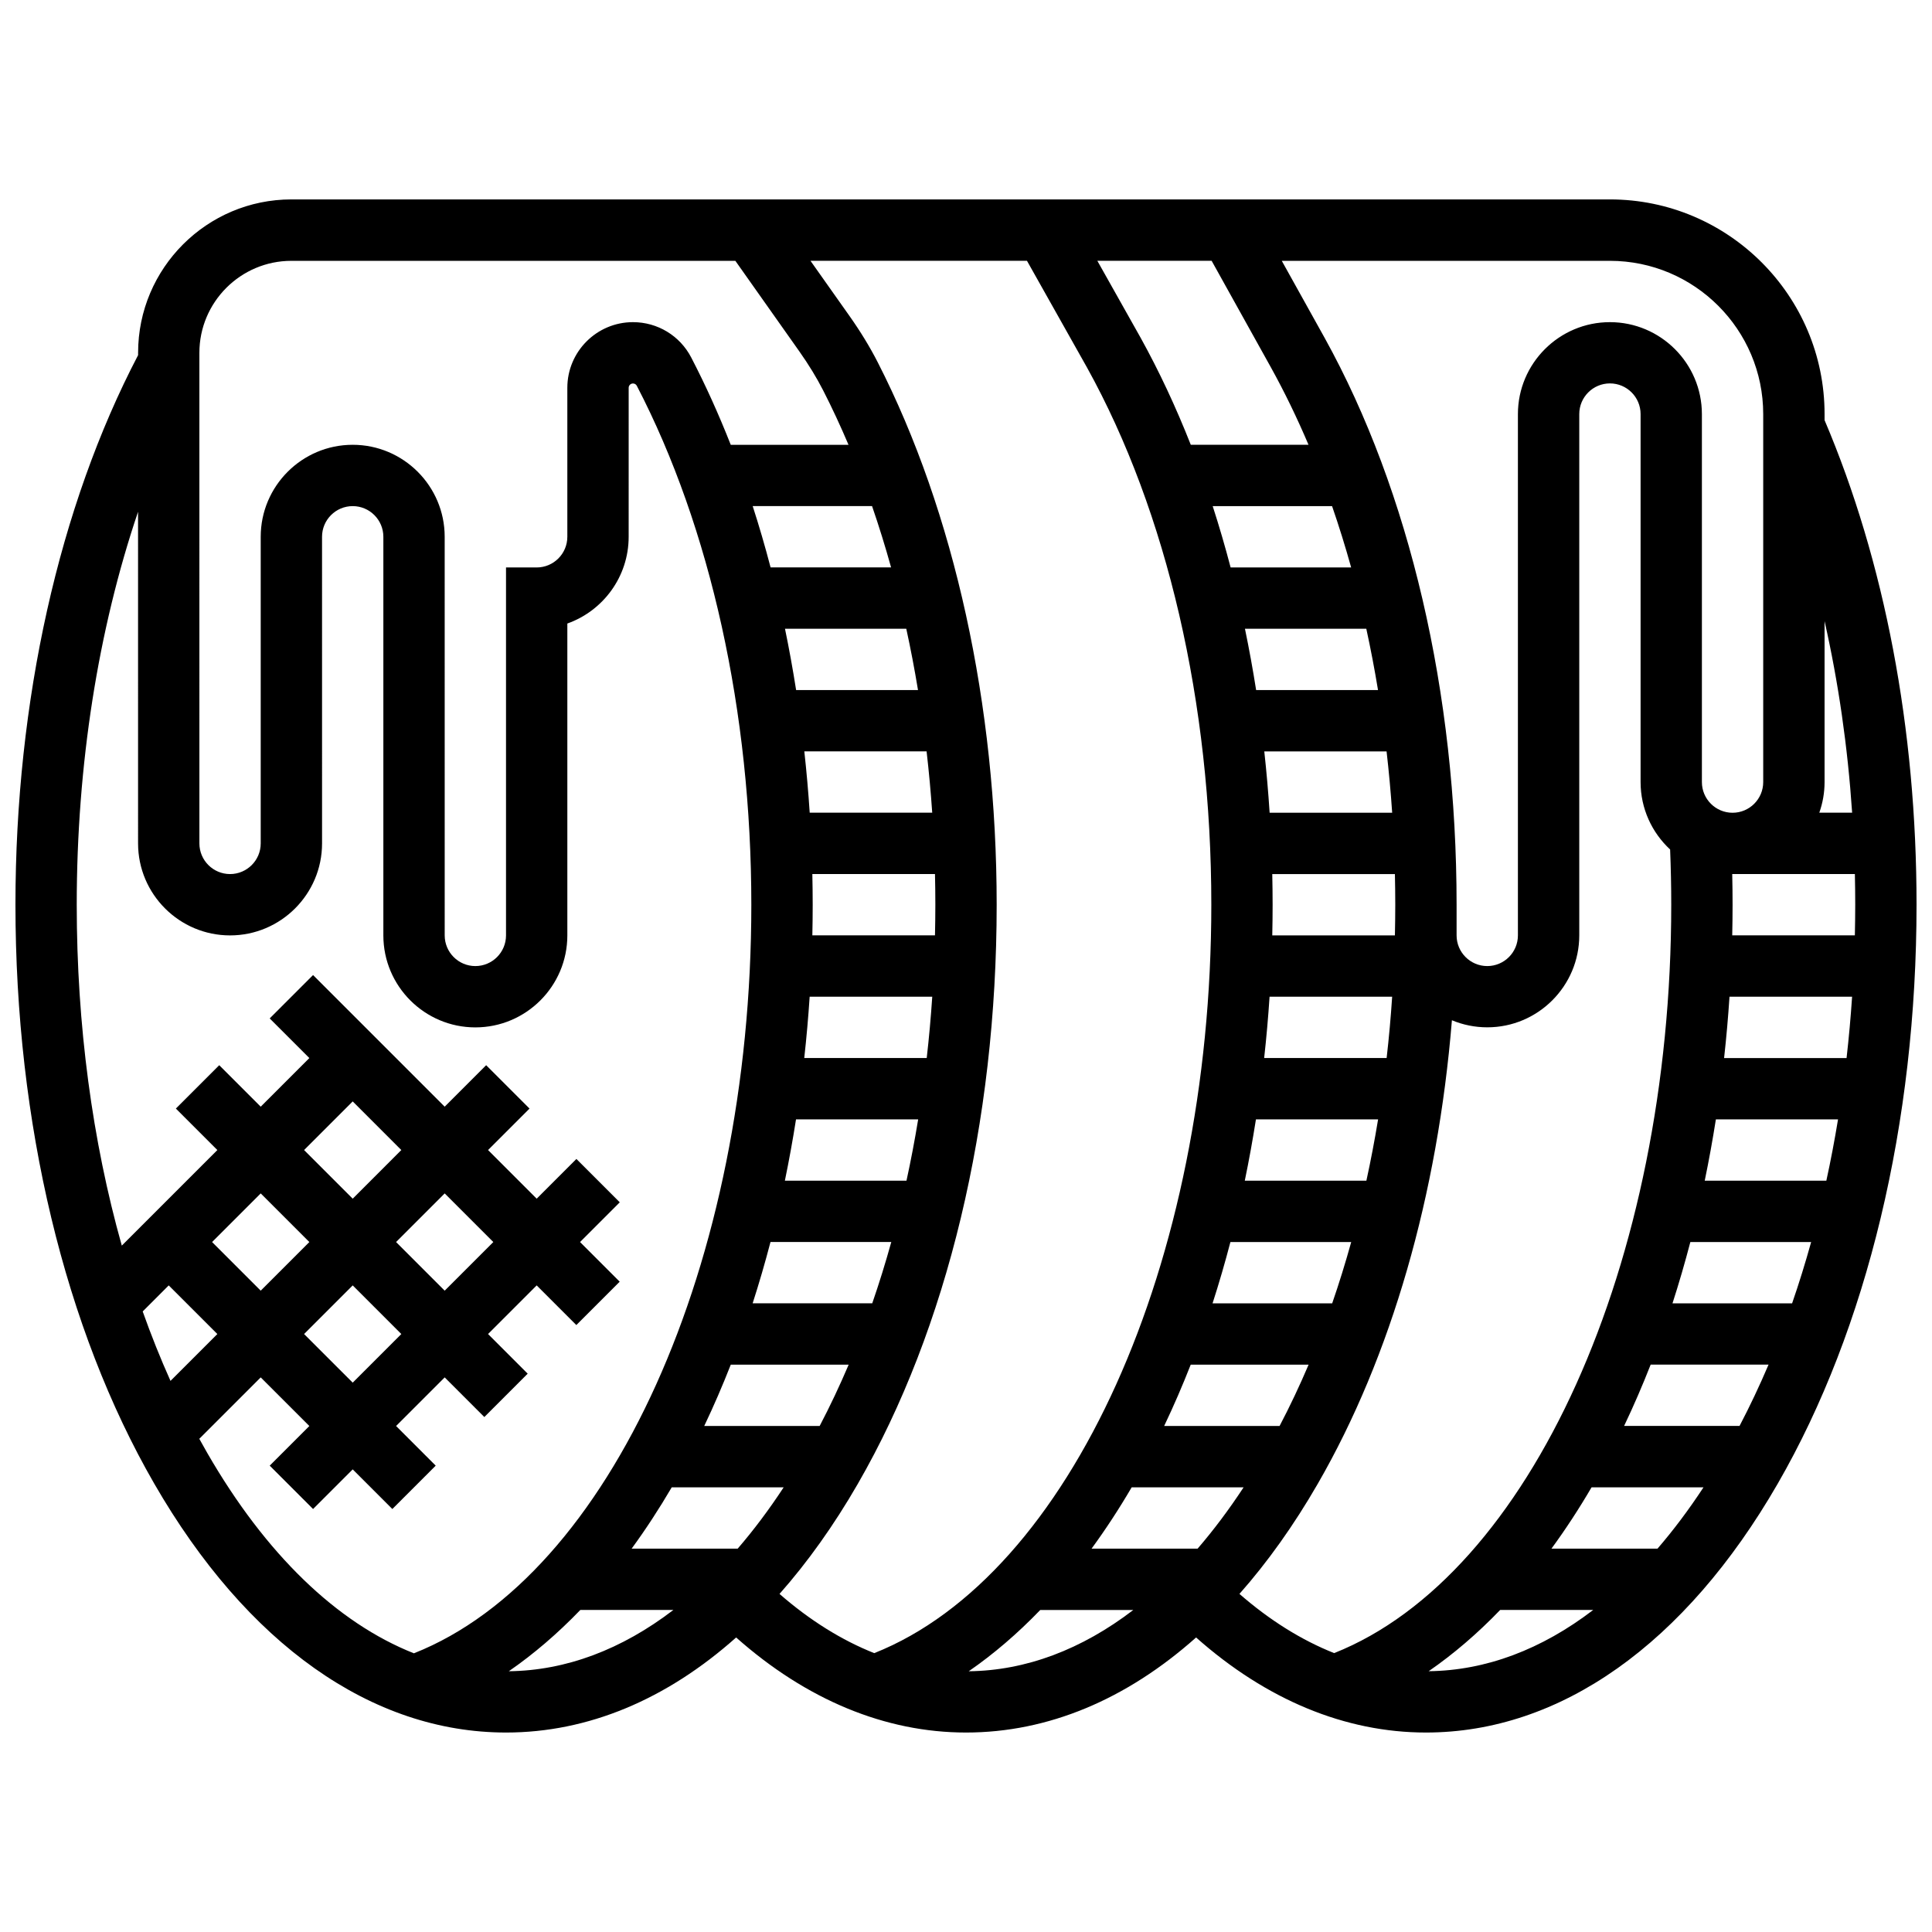 <?xml version="1.0" encoding="UTF-8"?>
<!-- Uploaded to: ICON Repo, www.iconrepo.com, Generator: ICON Repo Mixer Tools -->
<svg width="800px" height="800px" version="1.1" viewBox="144 144 512 512" xmlns="http://www.w3.org/2000/svg">
 <defs>
  <clipPath id="a">
   <path d="m148.09 196h503.81v408h-503.81z"/>
  </clipPath>
 </defs>
 <g clip-path="url(#a)">
  <path d="m627.53 255.35v-1.621c0-31.363-25.516-56.883-56.883-56.883h-349.42c-22.402 0-40.629 18.227-40.629 40.633v0.641c-20.969 40.078-32.504 91.688-32.504 145.62 0 57.836 13.066 112.34 36.789 153.45 24.535 42.527 57.641 65.949 93.227 65.949 21.711 0 42.496-8.734 60.977-25.191 18.605 16.512 39.523 25.191 60.914 25.191 21.711 0 42.496-8.734 60.977-25.191 18.605 16.512 39.523 25.191 60.91 25.191 35.586 0 68.691-23.422 93.227-65.945 23.727-41.121 36.789-95.621 36.789-153.46 0-46.582-8.434-90.922-24.375-128.39zm7.305 104.02h-8.703c0.902-2.543 1.398-5.277 1.398-8.125v-42.645c3.664 16.234 6.125 33.246 7.305 50.77zm0.82 24.379c0 2.719-0.039 5.426-0.098 8.125h-32.5c0.059-2.703 0.094-5.414 0.094-8.125 0-2.703-0.035-5.414-0.094-8.125h32.504c0.059 2.699 0.094 5.406 0.094 8.125zm-61.254 138.14c0.02-0.043 0.043-0.09 0.066-0.133 2.477-5.195 4.801-10.578 6.977-16.117h31.242c-2.391 5.609-4.953 11.035-7.688 16.25zm-32.832 48.758h24.66c-13.684 10.48-28.457 16.062-43.613 16.238 6.574-4.535 12.918-9.969 18.953-16.238zm-43.996 11.445c-8.652-3.438-17.09-8.703-25.105-15.691 7.426-8.395 14.387-18.145 20.762-29.195 19.484-33.773 31.77-76.57 35.543-122.83 2.887 1.207 6.051 1.875 9.371 1.875 13.441 0 24.379-10.938 24.379-24.379v-138.14c0-4.481 3.644-8.125 8.125-8.125s8.125 3.644 8.125 8.125v97.512c0 7.059 3.019 13.422 7.828 17.879 0.195 4.852 0.297 9.754 0.297 14.625 0 95.082-37.398 177.7-89.324 198.34zm-107.98-157.71h-32.457c0.598-5.379 1.074-10.797 1.434-16.25h32.488c-0.367 5.469-0.852 10.891-1.465 16.25zm2.285-40.629c0 2.719-0.039 5.426-0.098 8.125h-32.5c0.059-2.703 0.094-5.414 0.094-8.125 0-2.715-0.039-5.422-0.094-8.125h32.5c0.062 2.703 0.098 5.41 0.098 8.125zm-33.297-24.379c-0.355-5.457-0.836-10.879-1.426-16.25h32.402c0.621 5.367 1.117 10.789 1.492 16.25zm21.566-65.008h-31.934c-1.445-5.523-3.027-10.945-4.742-16.25h31.633c1.824 5.289 3.504 10.711 5.043 16.25zm4.027 16.254c1.168 5.336 2.199 10.758 3.106 16.25h-32.301c-0.863-5.484-1.844-10.906-2.949-16.25zm-29.219 130.02h32.371c-0.902 5.5-1.934 10.922-3.098 16.25h-32.227c1.105-5.344 2.09-10.77 2.953-16.25zm-6.766 32.504h32.012c-1.539 5.539-3.219 10.965-5.047 16.25h-31.695c1.707-5.305 3.289-10.727 4.731-16.25zm-10.523 32.504h31.242c-2.391 5.609-4.953 11.035-7.688 16.25h-30.594c0.02-0.043 0.043-0.09 0.066-0.133 2.477-5.195 4.797-10.578 6.973-16.117zm-15.645 32.504h29.664c-3.891 5.93-7.961 11.355-12.188 16.25h-28.102c3.707-5.07 7.254-10.496 10.625-16.25zm-24.227 32.504h24.66c-13.684 10.48-28.457 16.062-43.613 16.238 6.574-4.535 12.914-9.969 18.953-16.238zm73.547-33.441c23.723-41.121 36.789-95.621 36.789-153.46 0-52.926-11.191-103.97-31.512-143.73-2.062-4.039-4.574-8.156-7.457-12.238l-10.371-14.672h57.371l15.926 28.312c21.23 38.344 32.926 88.895 32.926 142.33 0 95.078-37.398 177.7-89.328 198.34-8.652-3.438-17.09-8.703-25.105-15.691 7.426-8.395 14.387-18.141 20.762-29.191zm109.5-295.79c3.586 6.477 6.894 13.312 9.926 20.441h-31.199c-3.934-9.984-8.371-19.473-13.293-28.363l-11.469-20.391h30.289zm-19.461 312.98h-28.102c3.711-5.07 7.262-10.496 10.629-16.25h29.664c-3.894 5.93-7.965 11.352-12.191 16.25zm21.723-32.504h-30.594c0.02-0.043 0.043-0.09 0.066-0.133 2.477-5.195 4.801-10.578 6.977-16.117h31.242c-2.391 5.609-4.953 11.035-7.691 16.25zm13.941-32.504h-31.703c1.711-5.305 3.289-10.727 4.734-16.25h32.012c-1.539 5.539-3.215 10.965-5.043 16.25zm9.066-32.504h-32.227c1.109-5.348 2.09-10.77 2.957-16.25h32.371c-0.906 5.496-1.938 10.918-3.102 16.25zm5.363-32.504h-32.457c0.598-5.379 1.074-10.797 1.434-16.25h32.488c-0.363 5.469-0.848 10.891-1.465 16.25zm2.191-32.504h-32.5c0.059-2.703 0.094-5.414 0.094-8.125 0-2.715-0.039-5.426-0.094-8.125h32.5c0.059 2.699 0.098 5.41 0.098 8.125 0 2.719-0.039 5.426-0.098 8.125zm-33.199-32.504c-0.355-5.461-0.824-10.883-1.414-16.25h32.406c0.617 5.363 1.113 10.781 1.484 16.25zm-3.578-32.504c-0.863-5.488-1.852-10.906-2.961-16.25h32.16c1.164 5.332 2.199 10.754 3.102 16.25zm-6.762-32.504c-1.449-5.523-3.031-10.945-4.75-16.25h31.637c1.828 5.293 3.516 10.711 5.055 16.25zm-50.449 276.29h24.66c-13.684 10.48-28.457 16.062-43.613 16.238 6.574-4.535 12.918-9.969 18.953-16.238zm167.55-81.262c1.711-5.305 3.289-10.727 4.734-16.25h32.012c-1.539 5.539-3.219 10.965-5.047 16.25zm8.543-32.504c1.109-5.348 2.09-10.77 2.957-16.25h32.371c-0.902 5.5-1.934 10.922-3.098 16.25zm5.133-32.504c0.598-5.379 1.074-10.797 1.434-16.25h32.488c-0.367 5.469-0.855 10.891-1.465 16.25zm10.367-170.64v97.512c0 4.481-3.644 8.125-8.125 8.125-4.481 0-8.125-3.644-8.125-8.125v-97.512c0-13.441-10.934-24.379-24.379-24.379-13.441 0-24.379 10.938-24.379 24.379v138.14c0 4.481-3.644 8.125-8.125 8.125s-8.125-3.644-8.125-8.125v-8.125c0-56.145-12.414-109.49-34.965-150.22l-11.363-20.426h86.957c22.402 0 40.629 18.227 40.629 40.629zm-414.43-16.25c0-13.441 10.934-24.379 24.379-24.379h117.66l16.992 24.051c2.441 3.457 4.547 6.906 6.262 10.258 2.379 4.652 4.621 9.477 6.731 14.445h-31.207c-3.172-8.062-6.664-15.797-10.477-23.141-3-5.773-8.914-9.363-15.438-9.363-9.59 0-17.391 7.801-17.391 17.391v39.492c0 4.481-3.644 8.125-8.125 8.125h-8.125v97.512c0 4.481-3.644 8.125-8.125 8.125s-8.125-3.644-8.125-8.125l-0.004-105.64c0-13.441-10.934-24.379-24.379-24.379-13.441 0-24.375 10.938-24.375 24.379v81.258c0 4.481-3.644 8.125-8.125 8.125-4.481 0-8.125-3.644-8.125-8.125zm53.516 211.27-12.883 12.887-12.887-12.887 12.887-12.887zm-1.391 24.379 12.883-12.887 12.887 12.887-12.887 12.887zm1.391 24.379-12.883 12.883-12.887-12.883 12.887-12.887zm-24.375-24.379-12.887 12.887-12.887-12.887 12.887-12.887zm-37.266 11.492 12.887 12.887-12.418 12.418c-2.66-5.918-5.113-12.066-7.367-18.402zm10.238 44.453c-0.723-1.254-1.434-2.519-2.137-3.801l16.277-16.273 12.887 12.883-10.504 10.504 11.492 11.492 10.504-10.504 10.504 10.504 11.492-11.492-10.504-10.504 12.883-12.883 10.504 10.504 11.492-11.492-10.504-10.504 12.887-12.887 10.508 10.508 11.492-11.492-10.508-10.508 10.527-10.527-11.492-11.492-10.527 10.527-12.887-12.887 10.992-10.992-11.492-11.492-10.992 10.992-34.883-34.883-11.492 11.492 10.508 10.504-12.887 12.887-10.992-10.992-11.492 11.492 10.992 10.992-25.324 25.324c-7.809-27.734-11.941-58.457-11.941-90.332 0-37.066 5.668-72.871 16.25-104.14l0.004 87.887c0 13.441 10.934 24.379 24.379 24.379 13.441 0 24.379-10.938 24.379-24.379l-0.004-81.262c0-4.481 3.644-8.125 8.125-8.125 4.481 0 8.125 3.644 8.125 8.125v105.64c0 13.441 10.934 24.379 24.379 24.379 13.441 0 24.379-10.938 24.379-24.379v-82.652c9.461-3.356 16.25-12.391 16.25-22.984l0.004-39.492c0-0.625 0.512-1.137 1.137-1.137 0.434 0 0.82 0.23 1.012 0.598 19.574 37.695 30.355 86.543 30.355 137.54 0 95.137-37.445 177.8-89.422 198.38-20.375-8.074-39.262-26.227-54.734-53.047zm384.3 25.312h-28.102c3.711-5.07 7.262-10.496 10.629-16.25h29.664c-3.891 5.93-7.961 11.352-12.191 16.25z"/>
 </g>
</svg>